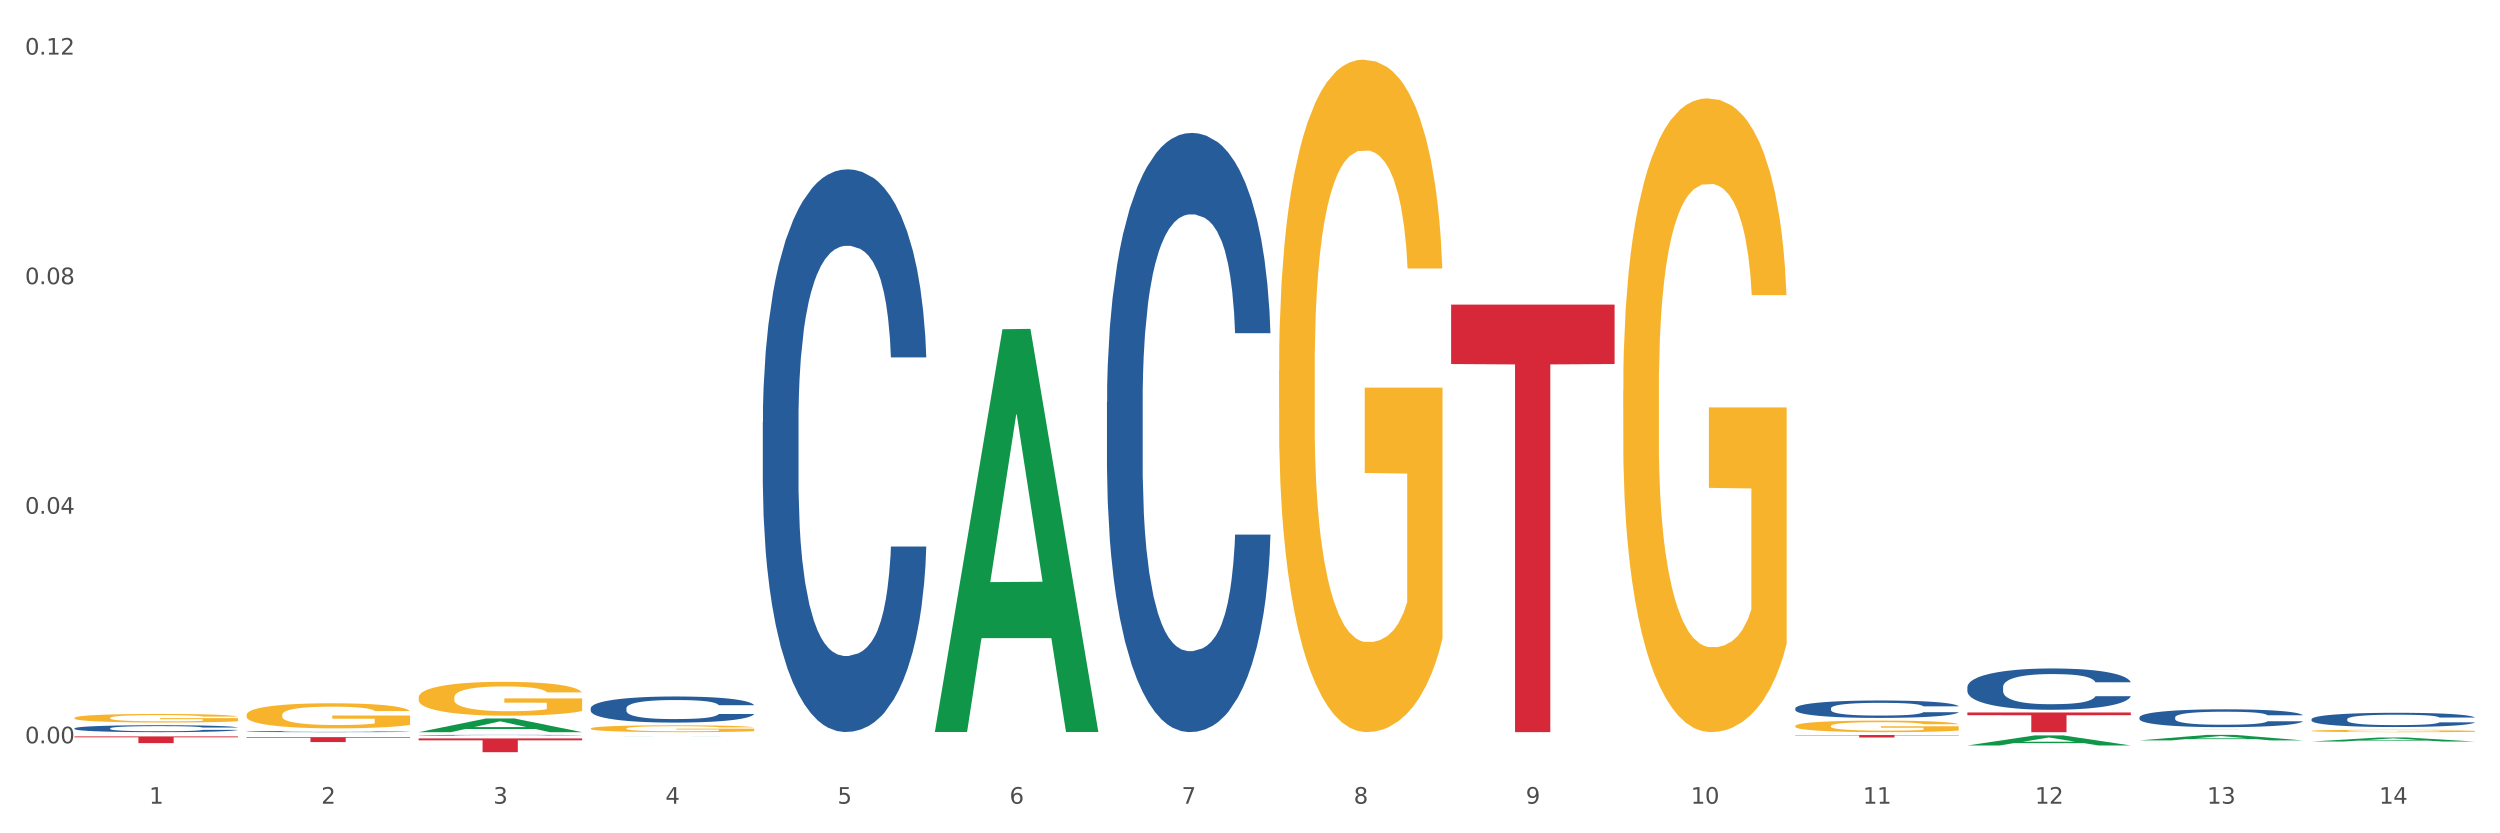 <?xml version="1.0" encoding="utf-8" standalone="no"?>
<!DOCTYPE svg PUBLIC "-//W3C//DTD SVG 1.1//EN"
  "http://www.w3.org/Graphics/SVG/1.1/DTD/svg11.dtd">
<svg xmlns:xlink="http://www.w3.org/1999/xlink" width="1080pt" height="360pt" viewBox="0 0 1080 360" xmlns="http://www.w3.org/2000/svg" version="1.1">
 <rect x="0" y="0" width="1080" height="360" fill="#333333" stroke="none"/>
 <defs>
  <style type="text/css">*{stroke-linejoin: round; stroke-linecap: butt}</style>
 </defs>
 <g id="figure_1">
  <g id="patch_1">
   <path d="M 0 360 
L 1080 360 
L 1080 0 
L 0 0 
z
" style="fill: #ffffff; stroke: #ffffff; stroke-linejoin: miter"/>
  </g>
  <g id="axes_1">
   <g id="matplotlib.axis_1">
    <g id="xtick_1">
     <g id="text_1">
      <!-- 1 -->
      <g style="fill: #4d4d4d" transform="translate(64.432 347.204) scale(0.096 -0.096)">
       <defs>
        <path id="DejaVuSans-31" d="M 794 531 
L 1825 531 
L 1825 4091 
L 703 3866 
L 703 4441 
L 1819 4666 
L 2450 4666 
L 2450 531 
L 3481 531 
L 3481 0 
L 794 0 
L 794 531 
z
" transform="scale(0.016)"/>
       </defs>
       <use xlink:href="#DejaVuSans-31"/>
      </g>
     </g>
    </g>
    <g id="xtick_2">
     <g id="text_2">
      <!-- 2 -->
      <g style="fill: #4d4d4d" transform="translate(138.771 347.204) scale(0.096 -0.096)">
       <defs>
        <path id="DejaVuSans-32" d="M 1228 531 
L 3431 531 
L 3431 0 
L 469 0 
L 469 531 
Q 828 903 1448 1529 
Q 2069 2156 2228 2338 
Q 2531 2678 2651 2914 
Q 2772 3150 2772 3378 
Q 2772 3750 2511 3984 
Q 2250 4219 1831 4219 
Q 1534 4219 1204 4116 
Q 875 4013 500 3803 
L 500 4441 
Q 881 4594 1212 4672 
Q 1544 4750 1819 4750 
Q 2544 4750 2975 4387 
Q 3406 4025 3406 3419 
Q 3406 3131 3298 2873 
Q 3191 2616 2906 2266 
Q 2828 2175 2409 1742 
Q 1991 1309 1228 531 
z
" transform="scale(0.016)"/>
       </defs>
       <use xlink:href="#DejaVuSans-32"/>
      </g>
     </g>
    </g>
    <g id="xtick_3">
     <g id="text_3">
      <!-- 3 -->
      <g style="fill: #4d4d4d" transform="translate(213.109 347.204) scale(0.096 -0.096)">
       <defs>
        <path id="DejaVuSans-33" d="M 2597 2516 
Q 3050 2419 3304 2112 
Q 3559 1806 3559 1356 
Q 3559 666 3084 287 
Q 2609 -91 1734 -91 
Q 1441 -91 1130 -33 
Q 819 25 488 141 
L 488 750 
Q 750 597 1062 519 
Q 1375 441 1716 441 
Q 2309 441 2620 675 
Q 2931 909 2931 1356 
Q 2931 1769 2642 2001 
Q 2353 2234 1838 2234 
L 1294 2234 
L 1294 2753 
L 1863 2753 
Q 2328 2753 2575 2939 
Q 2822 3125 2822 3475 
Q 2822 3834 2567 4026 
Q 2313 4219 1838 4219 
Q 1578 4219 1281 4162 
Q 984 4106 628 3988 
L 628 4550 
Q 988 4650 1302 4700 
Q 1616 4750 1894 4750 
Q 2613 4750 3031 4423 
Q 3450 4097 3450 3541 
Q 3450 3153 3228 2886 
Q 3006 2619 2597 2516 
z
" transform="scale(0.016)"/>
       </defs>
       <use xlink:href="#DejaVuSans-33"/>
      </g>
     </g>
    </g>
    <g id="xtick_4">
     <g id="text_4">
      <!-- 4 -->
      <g style="fill: #4d4d4d" transform="translate(287.448 347.204) scale(0.096 -0.096)">
       <defs>
        <path id="DejaVuSans-34" d="M 2419 4116 
L 825 1625 
L 2419 1625 
L 2419 4116 
z
M 2253 4666 
L 3047 4666 
L 3047 1625 
L 3713 1625 
L 3713 1100 
L 3047 1100 
L 3047 0 
L 2419 0 
L 2419 1100 
L 313 1100 
L 313 1709 
L 2253 4666 
z
" transform="scale(0.016)"/>
       </defs>
       <use xlink:href="#DejaVuSans-34"/>
      </g>
     </g>
    </g>
    <g id="xtick_5">
     <g id="text_5">
      <!-- 5 -->
      <g style="fill: #4d4d4d" transform="translate(361.787 347.204) scale(0.096 -0.096)">
       <defs>
        <path id="DejaVuSans-35" d="M 691 4666 
L 3169 4666 
L 3169 4134 
L 1269 4134 
L 1269 2991 
Q 1406 3038 1543 3061 
Q 1681 3084 1819 3084 
Q 2600 3084 3056 2656 
Q 3513 2228 3513 1497 
Q 3513 744 3044 326 
Q 2575 -91 1722 -91 
Q 1428 -91 1123 -41 
Q 819 9 494 109 
L 494 744 
Q 775 591 1075 516 
Q 1375 441 1709 441 
Q 2250 441 2565 725 
Q 2881 1009 2881 1497 
Q 2881 1984 2565 2268 
Q 2250 2553 1709 2553 
Q 1456 2553 1204 2497 
Q 953 2441 691 2322 
L 691 4666 
z
" transform="scale(0.016)"/>
       </defs>
       <use xlink:href="#DejaVuSans-35"/>
      </g>
     </g>
    </g>
    <g id="xtick_6">
     <g id="text_6">
      <!-- 6 -->
      <g style="fill: #4d4d4d" transform="translate(436.125 347.204) scale(0.096 -0.096)">
       <defs>
        <path id="DejaVuSans-36" d="M 2113 2584 
Q 1688 2584 1439 2293 
Q 1191 2003 1191 1497 
Q 1191 994 1439 701 
Q 1688 409 2113 409 
Q 2538 409 2786 701 
Q 3034 994 3034 1497 
Q 3034 2003 2786 2293 
Q 2538 2584 2113 2584 
z
M 3366 4563 
L 3366 3988 
Q 3128 4100 2886 4159 
Q 2644 4219 2406 4219 
Q 1781 4219 1451 3797 
Q 1122 3375 1075 2522 
Q 1259 2794 1537 2939 
Q 1816 3084 2150 3084 
Q 2853 3084 3261 2657 
Q 3669 2231 3669 1497 
Q 3669 778 3244 343 
Q 2819 -91 2113 -91 
Q 1303 -91 875 529 
Q 447 1150 447 2328 
Q 447 3434 972 4092 
Q 1497 4750 2381 4750 
Q 2619 4750 2861 4703 
Q 3103 4656 3366 4563 
z
" transform="scale(0.016)"/>
       </defs>
       <use xlink:href="#DejaVuSans-36"/>
      </g>
     </g>
    </g>
    <g id="xtick_7">
     <g id="text_7">
      <!-- 7 -->
      <g style="fill: #4d4d4d" transform="translate(510.464 347.204) scale(0.096 -0.096)">
       <defs>
        <path id="DejaVuSans-37" d="M 525 4666 
L 3525 4666 
L 3525 4397 
L 1831 0 
L 1172 0 
L 2766 4134 
L 525 4134 
L 525 4666 
z
" transform="scale(0.016)"/>
       </defs>
       <use xlink:href="#DejaVuSans-37"/>
      </g>
     </g>
    </g>
    <g id="xtick_8">
     <g id="text_8">
      <!-- 8 -->
      <g style="fill: #4d4d4d" transform="translate(584.803 347.204) scale(0.096 -0.096)">
       <defs>
        <path id="DejaVuSans-38" d="M 2034 2216 
Q 1584 2216 1326 1975 
Q 1069 1734 1069 1313 
Q 1069 891 1326 650 
Q 1584 409 2034 409 
Q 2484 409 2743 651 
Q 3003 894 3003 1313 
Q 3003 1734 2745 1975 
Q 2488 2216 2034 2216 
z
M 1403 2484 
Q 997 2584 770 2862 
Q 544 3141 544 3541 
Q 544 4100 942 4425 
Q 1341 4750 2034 4750 
Q 2731 4750 3128 4425 
Q 3525 4100 3525 3541 
Q 3525 3141 3298 2862 
Q 3072 2584 2669 2484 
Q 3125 2378 3379 2068 
Q 3634 1759 3634 1313 
Q 3634 634 3220 271 
Q 2806 -91 2034 -91 
Q 1263 -91 848 271 
Q 434 634 434 1313 
Q 434 1759 690 2068 
Q 947 2378 1403 2484 
z
M 1172 3481 
Q 1172 3119 1398 2916 
Q 1625 2713 2034 2713 
Q 2441 2713 2670 2916 
Q 2900 3119 2900 3481 
Q 2900 3844 2670 4047 
Q 2441 4250 2034 4250 
Q 1625 4250 1398 4047 
Q 1172 3844 1172 3481 
z
" transform="scale(0.016)"/>
       </defs>
       <use xlink:href="#DejaVuSans-38"/>
      </g>
     </g>
    </g>
    <g id="xtick_9">
     <g id="text_9">
      <!-- 9 -->
      <g style="fill: #4d4d4d" transform="translate(659.142 347.204) scale(0.096 -0.096)">
       <defs>
        <path id="DejaVuSans-39" d="M 703 97 
L 703 672 
Q 941 559 1184 500 
Q 1428 441 1663 441 
Q 2288 441 2617 861 
Q 2947 1281 2994 2138 
Q 2813 1869 2534 1725 
Q 2256 1581 1919 1581 
Q 1219 1581 811 2004 
Q 403 2428 403 3163 
Q 403 3881 828 4315 
Q 1253 4750 1959 4750 
Q 2769 4750 3195 4129 
Q 3622 3509 3622 2328 
Q 3622 1225 3098 567 
Q 2575 -91 1691 -91 
Q 1453 -91 1209 -44 
Q 966 3 703 97 
z
M 1959 2075 
Q 2384 2075 2632 2365 
Q 2881 2656 2881 3163 
Q 2881 3666 2632 3958 
Q 2384 4250 1959 4250 
Q 1534 4250 1286 3958 
Q 1038 3666 1038 3163 
Q 1038 2656 1286 2365 
Q 1534 2075 1959 2075 
z
" transform="scale(0.016)"/>
       </defs>
       <use xlink:href="#DejaVuSans-39"/>
      </g>
     </g>
    </g>
    <g id="xtick_10">
     <g id="text_10">
      <!-- 10 -->
      <g style="fill: #4d4d4d" transform="translate(730.426 347.204) scale(0.096 -0.096)">
       <defs>
        <path id="DejaVuSans-30" d="M 2034 4250 
Q 1547 4250 1301 3770 
Q 1056 3291 1056 2328 
Q 1056 1369 1301 889 
Q 1547 409 2034 409 
Q 2525 409 2770 889 
Q 3016 1369 3016 2328 
Q 3016 3291 2770 3770 
Q 2525 4250 2034 4250 
z
M 2034 4750 
Q 2819 4750 3233 4129 
Q 3647 3509 3647 2328 
Q 3647 1150 3233 529 
Q 2819 -91 2034 -91 
Q 1250 -91 836 529 
Q 422 1150 422 2328 
Q 422 3509 836 4129 
Q 1250 4750 2034 4750 
z
" transform="scale(0.016)"/>
       </defs>
       <use xlink:href="#DejaVuSans-31"/>
       <use xlink:href="#DejaVuSans-30" transform="translate(63.623 0)"/>
      </g>
     </g>
    </g>
    <g id="xtick_11">
     <g id="text_11">
      <!-- 11 -->
      <g style="fill: #4d4d4d" transform="translate(804.765 347.204) scale(0.096 -0.096)">
       <use xlink:href="#DejaVuSans-31"/>
       <use xlink:href="#DejaVuSans-31" transform="translate(63.623 0)"/>
      </g>
     </g>
    </g>
    <g id="xtick_12">
     <g id="text_12">
      <!-- 12 -->
      <g style="fill: #4d4d4d" transform="translate(879.104 347.204) scale(0.096 -0.096)">
       <use xlink:href="#DejaVuSans-31"/>
       <use xlink:href="#DejaVuSans-32" transform="translate(63.623 0)"/>
      </g>
     </g>
    </g>
    <g id="xtick_13">
     <g id="text_13">
      <!-- 13 -->
      <g style="fill: #4d4d4d" transform="translate(953.442 347.204) scale(0.096 -0.096)">
       <use xlink:href="#DejaVuSans-31"/>
       <use xlink:href="#DejaVuSans-33" transform="translate(63.623 0)"/>
      </g>
     </g>
    </g>
    <g id="xtick_14">
     <g id="text_14">
      <!-- 14 -->
      <g style="fill: #4d4d4d" transform="translate(1027.781 347.204) scale(0.096 -0.096)">
       <use xlink:href="#DejaVuSans-31"/>
       <use xlink:href="#DejaVuSans-34" transform="translate(63.623 0)"/>
      </g>
     </g>
    </g>
    <g id="xtick_15"/>
    <g id="xtick_16"/>
    <g id="xtick_17"/>
    <g id="xtick_18"/>
    <g id="xtick_19"/>
    <g id="xtick_20"/>
    <g id="xtick_21"/>
    <g id="xtick_22"/>
    <g id="xtick_23"/>
    <g id="xtick_24"/>
    <g id="xtick_25"/>
    <g id="xtick_26"/>
    <g id="xtick_27"/>
   </g>
   <g id="matplotlib.axis_2">
    <g id="ytick_1">
     <g id="text_15">
      <!-- 0.00 -->
      <g style="fill: #4d4d4d" transform="translate(10.8 321.113) scale(0.096 -0.096)">
       <defs>
        <path id="DejaVuSans-2e" d="M 684 794 
L 1344 794 
L 1344 0 
L 684 0 
L 684 794 
z
" transform="scale(0.016)"/>
       </defs>
       <use xlink:href="#DejaVuSans-30"/>
       <use xlink:href="#DejaVuSans-2e" transform="translate(63.623 0)"/>
       <use xlink:href="#DejaVuSans-30" transform="translate(95.41 0)"/>
       <use xlink:href="#DejaVuSans-30" transform="translate(159.033 0)"/>
      </g>
     </g>
    </g>
    <g id="ytick_2">
     <g id="text_16">
      <!-- 0.04 -->
      <g style="fill: #4d4d4d" transform="translate(10.8 221.942) scale(0.096 -0.096)">
       <use xlink:href="#DejaVuSans-30"/>
       <use xlink:href="#DejaVuSans-2e" transform="translate(63.623 0)"/>
       <use xlink:href="#DejaVuSans-30" transform="translate(95.41 0)"/>
       <use xlink:href="#DejaVuSans-34" transform="translate(159.033 0)"/>
      </g>
     </g>
    </g>
    <g id="ytick_3">
     <g id="text_17">
      <!-- 0.08 -->
      <g style="fill: #4d4d4d" transform="translate(10.8 122.771) scale(0.096 -0.096)">
       <use xlink:href="#DejaVuSans-30"/>
       <use xlink:href="#DejaVuSans-2e" transform="translate(63.623 0)"/>
       <use xlink:href="#DejaVuSans-30" transform="translate(95.41 0)"/>
       <use xlink:href="#DejaVuSans-38" transform="translate(159.033 0)"/>
      </g>
     </g>
    </g>
    <g id="ytick_4">
     <g id="text_18">
      <!-- 0.12 -->
      <g style="fill: #4d4d4d" transform="translate(10.8 23.6) scale(0.096 -0.096)">
       <use xlink:href="#DejaVuSans-30"/>
       <use xlink:href="#DejaVuSans-2e" transform="translate(63.623 0)"/>
       <use xlink:href="#DejaVuSans-31" transform="translate(95.41 0)"/>
       <use xlink:href="#DejaVuSans-32" transform="translate(159.033 0)"/>
      </g>
     </g>
    </g>
    <g id="ytick_5"/>
    <g id="ytick_6"/>
    <g id="ytick_7"/>
   </g>
   <g id="PolyCollection_1">
    <path d="M 180.852 316.288 
L 180.925 316.282 
L 210.048 310.368 
L 222.133 310.363 
L 251.474 316.299 
L 237.495 316.299 
L 231.161 314.916 
L 201.092 314.916 
L 200.874 314.939 
L 194.758 316.299 
L 180.852 316.299 
L 180.852 316.288 
L 204.878 314.092 
L 227.375 314.086 
L 216.236 311.628 
L 216.09 311.617 
L 215.945 311.634 
L 204.806 314.086 
L 204.878 314.092 
L 180.852 316.288 
z
" clip-path="url(#p7597c11913)" style="fill: #109648"/>
    <path d="M 255.191 318.267 
L 255.264 318.267 
L 284.386 318.241 
L 296.472 318.241 
L 325.813 318.267 
L 311.834 318.267 
L 305.5 318.261 
L 275.431 318.261 
L 275.213 318.261 
L 269.097 318.267 
L 255.191 318.267 
L 255.191 318.267 
L 279.217 318.257 
L 301.714 318.257 
L 290.575 318.246 
L 290.429 318.246 
L 290.284 318.246 
L 279.144 318.257 
L 279.217 318.257 
L 255.191 318.267 
z
" clip-path="url(#p7597c11913)" style="fill: #109648"/>
    <path d="M 403.869 315.908 
L 403.941 315.745 
L 433.064 142.225 
L 445.15 142.062 
L 474.49 316.235 
L 460.512 316.235 
L 454.177 275.676 
L 424.109 275.676 
L 423.89 276.331 
L 417.774 316.235 
L 403.869 316.235 
L 403.869 315.908 
L 427.895 251.472 
L 450.392 251.309 
L 439.252 179.186 
L 439.107 178.859 
L 438.961 179.349 
L 427.822 251.309 
L 427.895 251.472 
L 403.869 315.908 
z
" clip-path="url(#p7597c11913)" style="fill: #109648"/>
    <path d="M 849.901 322.042 
L 849.974 322.037 
L 879.096 317.682 
L 891.182 317.678 
L 920.523 322.05 
L 906.544 322.05 
L 900.21 321.032 
L 870.141 321.032 
L 869.922 321.048 
L 863.807 322.05 
L 849.901 322.05 
L 849.901 322.042 
L 873.927 320.424 
L 896.424 320.42 
L 885.284 318.61 
L 885.139 318.601 
L 884.993 318.614 
L 873.854 320.42 
L 873.927 320.424 
L 849.901 322.042 
z
" clip-path="url(#p7597c11913)" style="fill: #109648"/>
    <path d="M 32.175 318.133 
L 102.797 318.133 
L 102.797 318.536 
L 75.017 318.539 
L 75.017 321.038 
L 59.788 321.038 
L 59.788 318.539 
L 32.175 318.536 
L 32.175 318.135 
L 32.175 318.133 
z
" clip-path="url(#p7597c11913)" style="fill: #d62839"/>
    <path d="M 106.514 318.437 
L 177.135 318.437 
L 177.135 318.735 
L 149.355 318.737 
L 149.355 320.585 
L 134.126 320.585 
L 134.126 318.737 
L 106.514 318.735 
L 106.514 318.439 
L 106.514 318.437 
z
" clip-path="url(#p7597c11913)" style="fill: #d62839"/>
    <path d="M 180.852 318.983 
L 251.474 318.983 
L 251.474 319.812 
L 223.694 319.818 
L 223.694 324.95 
L 208.465 324.95 
L 208.465 319.818 
L 180.852 319.812 
L 180.852 318.988 
L 180.852 318.983 
z
" clip-path="url(#p7597c11913)" style="fill: #d62839"/>
    <path d="M 32.175 314.642 
L 32.258 314.639 
L 32.258 314.562 
L 32.509 314.457 
L 33.427 314.265 
L 34.596 314.119 
L 36.599 313.949 
L 37.684 313.878 
L 39.104 313.798 
L 42.025 313.669 
L 45.364 313.559 
L 47.702 313.498 
L 49.455 313.46 
L 53.378 313.391 
L 55.632 313.361 
L 57.969 313.336 
L 59.973 313.32 
L 63.312 313.3 
L 65.983 313.292 
L 69.072 313.289 
L 71.66 313.292 
L 75.082 313.303 
L 80.091 313.336 
L 82.011 313.355 
L 84.599 313.388 
L 87.27 313.432 
L 89.44 313.476 
L 91.945 313.54 
L 94.533 313.622 
L 97.037 313.726 
L 98.79 313.823 
L 100.209 313.924 
L 101.461 314.048 
L 102.379 314.183 
L 102.797 314.295 
L 87.52 314.295 
L 87.103 314.194 
L 86.268 314.084 
L 85.434 314.009 
L 84.515 313.949 
L 83.096 313.88 
L 81.844 313.836 
L 79.757 313.784 
L 77.837 313.751 
L 76.251 313.732 
L 74.331 313.715 
L 70.241 313.699 
L 67.319 313.699 
L 65.482 313.704 
L 63.229 313.718 
L 61.309 313.737 
L 59.055 313.77 
L 57.302 313.806 
L 55.549 313.853 
L 54.547 313.886 
L 53.044 313.946 
L 52.043 313.996 
L 50.707 314.081 
L 49.956 314.141 
L 48.62 314.298 
L 48.036 314.413 
L 47.785 314.493 
L 47.618 314.581 
L 47.618 315.01 
L 48.119 315.202 
L 48.537 315.285 
L 49.204 315.378 
L 50.457 315.499 
L 52.293 315.617 
L 54.213 315.702 
L 55.799 315.755 
L 57.302 315.793 
L 58.804 315.823 
L 60.641 315.851 
L 62.143 315.867 
L 64.397 315.884 
L 67.069 315.892 
L 69.155 315.892 
L 73.413 315.878 
L 75.333 315.864 
L 77.169 315.845 
L 79.173 315.815 
L 80.759 315.782 
L 81.677 315.757 
L 83.18 315.705 
L 84.348 315.65 
L 85.35 315.587 
L 86.018 315.532 
L 86.769 315.45 
L 87.353 315.356 
L 87.52 315.307 
L 102.797 315.307 
L 102.463 315.406 
L 101.879 315.502 
L 100.71 315.631 
L 99.792 315.705 
L 98.372 315.796 
L 96.87 315.873 
L 94.783 315.958 
L 92.863 316.021 
L 90.86 316.076 
L 88.689 316.126 
L 84.766 316.194 
L 83.347 316.213 
L 80.341 316.246 
L 78.004 316.266 
L 74.581 316.285 
L 71.075 316.296 
L 67.402 316.299 
L 64.147 316.293 
L 60.557 316.277 
L 58.303 316.26 
L 55.799 316.235 
L 52.877 316.197 
L 50.123 316.15 
L 47.535 316.095 
L 45.114 316.032 
L 42.86 315.961 
L 39.938 315.842 
L 37.768 315.727 
L 36.182 315.62 
L 35.097 315.529 
L 34.011 315.414 
L 33.427 315.334 
L 32.509 315.142 
L 32.175 314.963 
L 32.175 314.642 
z
" clip-path="url(#p7597c11913)" style="fill: #255c99"/>
    <path d="M 255.191 305.948 
L 255.275 305.938 
L 255.275 305.65 
L 255.525 305.258 
L 256.443 304.537 
L 257.612 303.991 
L 259.615 303.353 
L 260.701 303.085 
L 262.12 302.786 
L 265.041 302.302 
L 268.381 301.89 
L 270.718 301.664 
L 272.471 301.52 
L 276.394 301.262 
L 278.648 301.149 
L 280.986 301.056 
L 282.989 300.994 
L 286.328 300.922 
L 288.999 300.891 
L 292.088 300.881 
L 294.676 300.891 
L 298.098 300.933 
L 303.107 301.056 
L 305.027 301.128 
L 307.615 301.252 
L 310.286 301.417 
L 312.457 301.581 
L 314.961 301.818 
L 317.549 302.127 
L 320.053 302.519 
L 321.806 302.879 
L 323.225 303.26 
L 324.477 303.724 
L 325.396 304.228 
L 325.813 304.651 
L 310.537 304.651 
L 310.119 304.27 
L 309.284 303.858 
L 308.45 303.579 
L 307.531 303.353 
L 306.112 303.095 
L 304.86 302.931 
L 302.773 302.735 
L 300.853 302.611 
L 299.267 302.539 
L 297.347 302.477 
L 293.257 302.416 
L 290.335 302.416 
L 288.499 302.436 
L 286.245 302.488 
L 284.325 302.56 
L 282.071 302.683 
L 280.318 302.817 
L 278.565 302.992 
L 277.563 303.116 
L 276.06 303.343 
L 275.059 303.528 
L 273.723 303.847 
L 272.972 304.074 
L 271.636 304.661 
L 271.052 305.093 
L 270.801 305.392 
L 270.634 305.722 
L 270.634 307.328 
L 271.135 308.049 
L 271.553 308.358 
L 272.22 308.708 
L 273.473 309.162 
L 275.309 309.605 
L 277.229 309.924 
L 278.815 310.119 
L 280.318 310.264 
L 281.82 310.377 
L 283.657 310.48 
L 285.159 310.542 
L 287.413 310.604 
L 290.085 310.634 
L 292.172 310.634 
L 296.429 310.583 
L 298.349 310.531 
L 300.185 310.459 
L 302.189 310.346 
L 303.775 310.222 
L 304.693 310.13 
L 306.196 309.934 
L 307.364 309.728 
L 308.366 309.491 
L 309.034 309.285 
L 309.785 308.976 
L 310.37 308.626 
L 310.537 308.441 
L 325.813 308.441 
L 325.479 308.811 
L 324.895 309.172 
L 323.726 309.656 
L 322.808 309.934 
L 321.389 310.274 
L 319.886 310.562 
L 317.799 310.882 
L 315.879 311.118 
L 313.876 311.324 
L 311.705 311.51 
L 307.782 311.767 
L 306.363 311.839 
L 303.358 311.963 
L 301.02 312.035 
L 297.598 312.107 
L 294.092 312.148 
L 290.419 312.159 
L 287.163 312.138 
L 283.573 312.076 
L 281.32 312.015 
L 278.815 311.922 
L 275.893 311.778 
L 273.139 311.603 
L 270.551 311.397 
L 268.13 311.16 
L 265.876 310.892 
L 262.955 310.449 
L 260.784 310.016 
L 259.198 309.615 
L 258.113 309.275 
L 257.028 308.842 
L 256.443 308.544 
L 255.525 307.823 
L 255.191 307.153 
L 255.191 305.948 
z
" clip-path="url(#p7597c11913)" style="fill: #255c99"/>
    <path d="M 180.852 317.623 
L 180.936 317.623 
L 180.936 317.614 
L 181.186 317.602 
L 182.105 317.579 
L 183.273 317.562 
L 185.277 317.542 
L 186.362 317.534 
L 187.781 317.525 
L 190.703 317.51 
L 194.042 317.497 
L 196.379 317.49 
L 198.132 317.485 
L 202.056 317.477 
L 204.31 317.474 
L 206.647 317.471 
L 208.65 317.469 
L 211.989 317.467 
L 214.661 317.466 
L 217.749 317.466 
L 220.337 317.466 
L 223.76 317.467 
L 228.768 317.471 
L 230.688 317.473 
L 233.276 317.477 
L 235.947 317.482 
L 238.118 317.487 
L 240.622 317.495 
L 243.21 317.504 
L 245.714 317.516 
L 247.467 317.528 
L 248.886 317.539 
L 250.139 317.554 
L 251.057 317.57 
L 251.474 317.583 
L 236.198 317.583 
L 235.78 317.571 
L 234.946 317.558 
L 234.111 317.549 
L 233.193 317.542 
L 231.774 317.534 
L 230.521 317.529 
L 228.434 317.523 
L 226.514 317.519 
L 224.928 317.517 
L 223.008 317.515 
L 218.918 317.513 
L 215.996 317.513 
L 214.16 317.514 
L 211.906 317.515 
L 209.986 317.518 
L 207.732 317.522 
L 205.979 317.526 
L 204.226 317.531 
L 203.224 317.535 
L 201.722 317.542 
L 200.72 317.548 
L 199.384 317.558 
L 198.633 317.565 
L 197.297 317.583 
L 196.713 317.596 
L 196.463 317.606 
L 196.296 317.616 
L 196.296 317.666 
L 196.797 317.688 
L 197.214 317.698 
L 197.882 317.709 
L 199.134 317.723 
L 200.97 317.737 
L 202.89 317.746 
L 204.476 317.753 
L 205.979 317.757 
L 207.482 317.761 
L 209.318 317.764 
L 210.821 317.766 
L 213.075 317.768 
L 215.746 317.769 
L 217.833 317.769 
L 222.09 317.767 
L 224.01 317.765 
L 225.847 317.763 
L 227.85 317.76 
L 229.436 317.756 
L 230.354 317.753 
L 231.857 317.747 
L 233.026 317.74 
L 234.027 317.733 
L 234.695 317.727 
L 235.447 317.717 
L 236.031 317.706 
L 236.198 317.7 
L 251.474 317.7 
L 251.14 317.712 
L 250.556 317.723 
L 249.387 317.738 
L 248.469 317.747 
L 247.05 317.757 
L 245.547 317.766 
L 243.46 317.776 
L 241.54 317.784 
L 239.537 317.79 
L 237.367 317.796 
L 233.443 317.804 
L 232.024 317.806 
L 229.019 317.81 
L 226.681 317.812 
L 223.259 317.814 
L 219.753 317.816 
L 216.08 317.816 
L 212.824 317.815 
L 209.235 317.813 
L 206.981 317.811 
L 204.476 317.809 
L 201.555 317.804 
L 198.8 317.799 
L 196.212 317.792 
L 193.791 317.785 
L 191.538 317.777 
L 188.616 317.763 
L 186.445 317.749 
L 184.859 317.737 
L 183.774 317.726 
L 182.689 317.713 
L 182.105 317.704 
L 181.186 317.681 
L 180.852 317.66 
L 180.852 317.623 
z
" clip-path="url(#p7597c11913)" style="fill: #255c99"/>
    <path d="M 106.514 316.035 
L 106.597 316.034 
L 106.597 316.022 
L 106.848 316.006 
L 107.766 315.975 
L 108.935 315.952 
L 110.938 315.925 
L 112.023 315.913 
L 113.442 315.901 
L 116.364 315.88 
L 119.703 315.863 
L 122.04 315.853 
L 123.794 315.847 
L 127.717 315.836 
L 129.971 315.831 
L 132.308 315.827 
L 134.312 315.825 
L 137.651 315.821 
L 140.322 315.82 
L 143.411 315.82 
L 145.998 315.82 
L 149.421 315.822 
L 154.43 315.827 
L 156.35 315.83 
L 158.937 315.835 
L 161.609 315.842 
L 163.779 315.849 
L 166.283 315.86 
L 168.871 315.873 
L 171.376 315.889 
L 173.129 315.905 
L 174.548 315.921 
L 175.8 315.94 
L 176.718 315.962 
L 177.135 315.98 
L 161.859 315.98 
L 161.442 315.964 
L 160.607 315.946 
L 159.772 315.934 
L 158.854 315.925 
L 157.435 315.914 
L 156.183 315.907 
L 154.096 315.898 
L 152.176 315.893 
L 150.59 315.89 
L 148.67 315.887 
L 144.579 315.885 
L 141.658 315.885 
L 139.821 315.886 
L 137.567 315.888 
L 135.647 315.891 
L 133.393 315.896 
L 131.64 315.902 
L 129.887 315.909 
L 128.886 315.915 
L 127.383 315.924 
L 126.381 315.932 
L 125.046 315.946 
L 124.294 315.955 
L 122.959 315.98 
L 122.374 315.999 
L 122.124 316.011 
L 121.957 316.025 
L 121.957 316.094 
L 122.458 316.124 
L 122.875 316.137 
L 123.543 316.152 
L 124.795 316.171 
L 126.632 316.19 
L 128.552 316.204 
L 130.138 316.212 
L 131.64 316.218 
L 133.143 316.223 
L 134.979 316.227 
L 136.482 316.23 
L 138.736 316.233 
L 141.407 316.234 
L 143.494 316.234 
L 147.751 316.232 
L 149.671 316.23 
L 151.508 316.227 
L 153.511 316.222 
L 155.097 316.216 
L 156.016 316.213 
L 157.518 316.204 
L 158.687 316.195 
L 159.689 316.185 
L 160.357 316.177 
L 161.108 316.164 
L 161.692 316.149 
L 161.859 316.141 
L 177.135 316.141 
L 176.802 316.157 
L 176.217 316.172 
L 175.049 316.192 
L 174.13 316.204 
L 172.711 316.219 
L 171.209 316.231 
L 169.122 316.244 
L 167.202 316.254 
L 165.198 316.263 
L 163.028 316.271 
L 159.104 316.282 
L 157.685 316.285 
L 154.68 316.29 
L 152.343 316.293 
L 148.92 316.296 
L 145.414 316.298 
L 141.741 316.299 
L 138.486 316.298 
L 134.896 316.295 
L 132.642 316.293 
L 130.138 316.289 
L 127.216 316.282 
L 124.461 316.275 
L 121.874 316.266 
L 119.453 316.256 
L 117.199 316.245 
L 114.277 316.226 
L 112.107 316.208 
L 110.521 316.191 
L 109.435 316.176 
L 108.35 316.158 
L 107.766 316.145 
L 106.848 316.115 
L 106.514 316.086 
L 106.514 316.035 
z
" clip-path="url(#p7597c11913)" style="fill: #255c99"/>
    <path d="M 924.24 309.884 
L 924.323 309.877 
L 924.323 309.679 
L 924.573 309.412 
L 925.492 308.918 
L 926.66 308.545 
L 928.664 308.108 
L 929.749 307.925 
L 931.168 307.72 
L 934.09 307.389 
L 937.429 307.107 
L 939.766 306.952 
L 941.519 306.854 
L 945.443 306.678 
L 947.697 306.6 
L 950.034 306.537 
L 952.037 306.494 
L 955.377 306.445 
L 958.048 306.424 
L 961.136 306.417 
L 963.724 306.424 
L 967.147 306.452 
L 972.155 306.537 
L 974.075 306.586 
L 976.663 306.671 
L 979.335 306.783 
L 981.505 306.896 
L 984.009 307.058 
L 986.597 307.269 
L 989.101 307.537 
L 990.854 307.784 
L 992.273 308.045 
L 993.526 308.362 
L 994.444 308.707 
L 994.861 308.996 
L 979.585 308.996 
L 979.168 308.735 
L 978.333 308.453 
L 977.498 308.263 
L 976.58 308.108 
L 975.161 307.932 
L 973.908 307.819 
L 971.822 307.685 
L 969.902 307.601 
L 968.316 307.551 
L 966.396 307.509 
L 962.305 307.467 
L 959.383 307.467 
L 957.547 307.481 
L 955.293 307.516 
L 953.373 307.565 
L 951.119 307.65 
L 949.366 307.742 
L 947.613 307.861 
L 946.611 307.946 
L 945.109 308.101 
L 944.107 308.228 
L 942.771 308.446 
L 942.02 308.601 
L 940.685 309.003 
L 940.1 309.299 
L 939.85 309.503 
L 939.683 309.729 
L 939.683 310.828 
L 940.184 311.321 
L 940.601 311.533 
L 941.269 311.772 
L 942.521 312.082 
L 944.358 312.385 
L 946.278 312.604 
L 947.864 312.738 
L 949.366 312.836 
L 950.869 312.914 
L 952.705 312.984 
L 954.208 313.027 
L 956.462 313.069 
L 959.133 313.09 
L 961.22 313.09 
L 965.477 313.055 
L 967.397 313.02 
L 969.234 312.97 
L 971.237 312.893 
L 972.823 312.808 
L 973.742 312.745 
L 975.244 312.611 
L 976.413 312.47 
L 977.415 312.308 
L 978.082 312.167 
L 978.834 311.956 
L 979.418 311.716 
L 979.585 311.589 
L 994.861 311.589 
L 994.527 311.843 
L 993.943 312.089 
L 992.774 312.421 
L 991.856 312.611 
L 990.437 312.843 
L 988.934 313.041 
L 986.847 313.259 
L 984.927 313.421 
L 982.924 313.562 
L 980.754 313.689 
L 976.83 313.865 
L 975.411 313.915 
L 972.406 313.999 
L 970.069 314.048 
L 966.646 314.098 
L 963.14 314.126 
L 959.467 314.133 
L 956.211 314.119 
L 952.622 314.077 
L 950.368 314.034 
L 947.864 313.971 
L 944.942 313.872 
L 942.187 313.752 
L 939.599 313.611 
L 937.178 313.449 
L 934.925 313.266 
L 932.003 312.963 
L 929.832 312.667 
L 928.246 312.392 
L 927.161 312.16 
L 926.076 311.864 
L 925.492 311.66 
L 924.573 311.166 
L 924.24 310.708 
L 924.24 309.884 
z
" clip-path="url(#p7597c11913)" style="fill: #255c99"/>
    <path d="M 849.901 296.799 
L 849.984 296.783 
L 849.984 296.327 
L 850.235 295.707 
L 851.153 294.566 
L 852.322 293.702 
L 854.325 292.692 
L 855.41 292.268 
L 856.829 291.795 
L 859.751 291.029 
L 863.09 290.377 
L 865.428 290.018 
L 867.181 289.79 
L 871.104 289.383 
L 873.358 289.203 
L 875.695 289.057 
L 877.699 288.959 
L 881.038 288.845 
L 883.709 288.796 
L 886.798 288.78 
L 889.386 288.796 
L 892.808 288.861 
L 897.817 289.057 
L 899.737 289.171 
L 902.325 289.366 
L 904.996 289.627 
L 907.166 289.888 
L 909.671 290.263 
L 912.258 290.752 
L 914.763 291.371 
L 916.516 291.942 
L 917.935 292.545 
L 919.187 293.279 
L 920.105 294.077 
L 920.523 294.746 
L 905.246 294.746 
L 904.829 294.142 
L 903.994 293.49 
L 903.159 293.05 
L 902.241 292.692 
L 900.822 292.284 
L 899.57 292.023 
L 897.483 291.714 
L 895.563 291.518 
L 893.977 291.404 
L 892.057 291.306 
L 887.966 291.208 
L 885.045 291.208 
L 883.208 291.241 
L 880.954 291.322 
L 879.034 291.437 
L 876.78 291.632 
L 875.027 291.844 
L 873.274 292.121 
L 872.273 292.317 
L 870.77 292.675 
L 869.768 292.969 
L 868.433 293.474 
L 867.681 293.833 
L 866.346 294.762 
L 865.761 295.446 
L 865.511 295.919 
L 865.344 296.441 
L 865.344 298.984 
L 865.845 300.125 
L 866.262 300.614 
L 866.93 301.168 
L 868.182 301.885 
L 870.019 302.586 
L 871.939 303.091 
L 873.525 303.401 
L 875.027 303.629 
L 876.53 303.809 
L 878.367 303.972 
L 879.869 304.07 
L 882.123 304.167 
L 884.794 304.216 
L 886.881 304.216 
L 891.139 304.135 
L 893.059 304.053 
L 894.895 303.939 
L 896.899 303.76 
L 898.485 303.564 
L 899.403 303.417 
L 900.905 303.108 
L 902.074 302.782 
L 903.076 302.407 
L 903.744 302.081 
L 904.495 301.592 
L 905.079 301.038 
L 905.246 300.744 
L 920.523 300.744 
L 920.189 301.331 
L 919.604 301.902 
L 918.436 302.668 
L 917.517 303.108 
L 916.098 303.646 
L 914.596 304.102 
L 912.509 304.607 
L 910.589 304.982 
L 908.585 305.308 
L 906.415 305.602 
L 902.491 306.009 
L 901.072 306.123 
L 898.067 306.319 
L 895.73 306.433 
L 892.307 306.547 
L 888.801 306.612 
L 885.128 306.629 
L 881.873 306.596 
L 878.283 306.498 
L 876.029 306.401 
L 873.525 306.254 
L 870.603 306.026 
L 867.848 305.748 
L 865.261 305.422 
L 862.84 305.048 
L 860.586 304.624 
L 857.664 303.923 
L 855.494 303.238 
L 853.908 302.602 
L 852.823 302.065 
L 851.737 301.38 
L 851.153 300.907 
L 850.235 299.766 
L 849.901 298.707 
L 849.901 296.799 
z
" clip-path="url(#p7597c11913)" style="fill: #255c99"/>
    <path d="M 329.53 182.371 
L 329.613 182.149 
L 329.613 175.933 
L 329.864 167.497 
L 330.782 151.957 
L 331.951 140.191 
L 333.954 126.427 
L 335.039 120.655 
L 336.458 114.218 
L 339.38 103.784 
L 342.719 94.904 
L 345.057 90.02 
L 346.81 86.912 
L 350.733 81.362 
L 352.987 78.92 
L 355.324 76.922 
L 357.328 75.59 
L 360.667 74.036 
L 363.338 73.37 
L 366.427 73.148 
L 369.015 73.37 
L 372.437 74.258 
L 377.446 76.922 
L 379.366 78.476 
L 381.954 81.14 
L 384.625 84.692 
L 386.795 88.244 
L 389.3 93.35 
L 391.887 100.01 
L 394.392 108.446 
L 396.145 116.216 
L 397.564 124.429 
L 398.816 134.419 
L 399.734 145.297 
L 400.152 154.399 
L 384.875 154.399 
L 384.458 146.185 
L 383.623 137.305 
L 382.788 131.311 
L 381.87 126.427 
L 380.451 120.877 
L 379.199 117.326 
L 377.112 113.108 
L 375.192 110.444 
L 373.606 108.89 
L 371.686 107.558 
L 367.595 106.226 
L 364.674 106.226 
L 362.837 106.67 
L 360.583 107.78 
L 358.663 109.334 
L 356.41 111.998 
L 354.656 114.884 
L 352.903 118.658 
L 351.902 121.321 
L 350.399 126.205 
L 349.397 130.201 
L 348.062 137.083 
L 347.31 141.967 
L 345.975 154.621 
L 345.391 163.945 
L 345.14 170.383 
L 344.973 177.487 
L 344.973 212.118 
L 345.474 227.658 
L 345.891 234.318 
L 346.559 241.866 
L 347.811 251.633 
L 349.648 261.179 
L 351.568 268.061 
L 353.154 272.279 
L 354.656 275.387 
L 356.159 277.829 
L 357.996 280.049 
L 359.498 281.381 
L 361.752 282.713 
L 364.423 283.379 
L 366.51 283.379 
L 370.768 282.269 
L 372.688 281.159 
L 374.524 279.605 
L 376.528 277.163 
L 378.114 274.499 
L 379.032 272.501 
L 380.534 268.283 
L 381.703 263.843 
L 382.705 258.737 
L 383.373 254.297 
L 384.124 247.638 
L 384.708 240.09 
L 384.875 236.094 
L 400.152 236.094 
L 399.818 244.086 
L 399.233 251.855 
L 398.065 262.289 
L 397.146 268.283 
L 395.727 275.609 
L 394.225 281.825 
L 392.138 288.707 
L 390.218 293.813 
L 388.214 298.253 
L 386.044 302.249 
L 382.121 307.799 
L 380.701 309.353 
L 377.696 312.017 
L 375.359 313.57 
L 371.936 315.124 
L 368.43 316.012 
L 364.757 316.234 
L 361.502 315.79 
L 357.912 314.458 
L 355.658 313.126 
L 353.154 311.129 
L 350.232 308.021 
L 347.477 304.247 
L 344.89 299.807 
L 342.469 294.701 
L 340.215 288.929 
L 337.293 279.383 
L 335.123 270.059 
L 333.537 261.401 
L 332.452 254.075 
L 331.366 244.752 
L 330.782 238.314 
L 329.864 222.774 
L 329.53 208.344 
L 329.53 182.371 
z
" clip-path="url(#p7597c11913)" style="fill: #255c99"/>
    <path d="M 775.562 305.992 
L 775.646 305.985 
L 775.646 305.792 
L 775.896 305.531 
L 776.814 305.05 
L 777.983 304.685 
L 779.986 304.259 
L 781.072 304.08 
L 782.491 303.88 
L 785.412 303.557 
L 788.752 303.282 
L 791.089 303.131 
L 792.842 303.035 
L 796.765 302.863 
L 799.019 302.787 
L 801.357 302.725 
L 803.36 302.684 
L 806.699 302.636 
L 809.37 302.615 
L 812.459 302.608 
L 815.047 302.615 
L 818.469 302.643 
L 823.478 302.725 
L 825.398 302.773 
L 827.986 302.856 
L 830.657 302.966 
L 832.828 303.076 
L 835.332 303.234 
L 837.92 303.44 
L 840.424 303.702 
L 842.177 303.942 
L 843.596 304.197 
L 844.848 304.506 
L 845.766 304.843 
L 846.184 305.125 
L 830.908 305.125 
L 830.49 304.871 
L 829.655 304.596 
L 828.821 304.41 
L 827.902 304.259 
L 826.483 304.087 
L 825.231 303.977 
L 823.144 303.846 
L 821.224 303.764 
L 819.638 303.715 
L 817.718 303.674 
L 813.628 303.633 
L 810.706 303.633 
L 808.87 303.647 
L 806.616 303.681 
L 804.696 303.729 
L 802.442 303.812 
L 800.689 303.901 
L 798.936 304.018 
L 797.934 304.1 
L 796.431 304.252 
L 795.43 304.376 
L 794.094 304.589 
L 793.343 304.74 
L 792.007 305.132 
L 791.423 305.421 
L 791.172 305.62 
L 791.005 305.84 
L 791.005 306.913 
L 791.506 307.395 
L 791.924 307.601 
L 792.591 307.835 
L 793.844 308.137 
L 795.68 308.433 
L 797.6 308.646 
L 799.186 308.777 
L 800.689 308.873 
L 802.191 308.949 
L 804.028 309.018 
L 805.53 309.059 
L 807.784 309.1 
L 810.456 309.121 
L 812.543 309.121 
L 816.8 309.086 
L 818.72 309.052 
L 820.556 309.004 
L 822.56 308.928 
L 824.146 308.846 
L 825.064 308.784 
L 826.567 308.653 
L 827.735 308.516 
L 828.737 308.357 
L 829.405 308.22 
L 830.156 308.013 
L 830.741 307.78 
L 830.908 307.656 
L 846.184 307.656 
L 845.85 307.903 
L 845.266 308.144 
L 844.097 308.467 
L 843.179 308.653 
L 841.76 308.88 
L 840.257 309.073 
L 838.17 309.286 
L 836.25 309.444 
L 834.247 309.581 
L 832.076 309.705 
L 828.153 309.877 
L 826.734 309.925 
L 823.728 310.008 
L 821.391 310.056 
L 817.969 310.104 
L 814.463 310.132 
L 810.79 310.138 
L 807.534 310.125 
L 803.944 310.083 
L 801.69 310.042 
L 799.186 309.98 
L 796.264 309.884 
L 793.51 309.767 
L 790.922 309.63 
L 788.501 309.471 
L 786.247 309.293 
L 783.325 308.997 
L 781.155 308.708 
L 779.569 308.44 
L 778.484 308.213 
L 777.399 307.924 
L 776.814 307.725 
L 775.896 307.243 
L 775.562 306.796 
L 775.562 305.992 
z
" clip-path="url(#p7597c11913)" style="fill: #255c99"/>
    <path d="M 478.207 173.733 
L 478.291 173.496 
L 478.291 166.877 
L 478.541 157.893 
L 479.459 141.345 
L 480.628 128.816 
L 482.632 114.158 
L 483.717 108.012 
L 485.136 101.156 
L 488.058 90.045 
L 491.397 80.589 
L 493.734 75.388 
L 495.487 72.078 
L 499.41 66.168 
L 501.664 63.568 
L 504.002 61.44 
L 506.005 60.022 
L 509.344 58.367 
L 512.016 57.658 
L 515.104 57.421 
L 517.692 57.658 
L 521.115 58.603 
L 526.123 61.44 
L 528.043 63.095 
L 530.631 65.932 
L 533.302 69.714 
L 535.473 73.497 
L 537.977 78.934 
L 540.565 86.026 
L 543.069 95.01 
L 544.822 103.284 
L 546.241 112.031 
L 547.493 122.669 
L 548.412 134.253 
L 548.829 143.946 
L 533.553 143.946 
L 533.135 135.199 
L 532.301 125.742 
L 531.466 119.359 
L 530.548 114.158 
L 529.128 108.248 
L 527.876 104.466 
L 525.789 99.974 
L 523.869 97.137 
L 522.283 95.482 
L 520.363 94.064 
L 516.273 92.646 
L 513.351 92.646 
L 511.515 93.118 
L 509.261 94.3 
L 507.341 95.955 
L 505.087 98.792 
L 503.334 101.865 
L 501.581 105.884 
L 500.579 108.721 
L 499.077 113.922 
L 498.075 118.177 
L 496.739 125.506 
L 495.988 130.707 
L 494.652 144.182 
L 494.068 154.111 
L 493.818 160.967 
L 493.651 168.532 
L 493.651 205.411 
L 494.151 221.959 
L 494.569 229.052 
L 495.237 237.089 
L 496.489 247.491 
L 498.325 257.657 
L 500.245 264.985 
L 501.831 269.477 
L 503.334 272.787 
L 504.837 275.387 
L 506.673 277.751 
L 508.176 279.17 
L 510.429 280.588 
L 513.101 281.297 
L 515.188 281.297 
L 519.445 280.115 
L 521.365 278.933 
L 523.202 277.278 
L 525.205 274.678 
L 526.791 271.841 
L 527.709 269.713 
L 529.212 265.222 
L 530.381 260.494 
L 531.382 255.056 
L 532.05 250.328 
L 532.801 243.236 
L 533.386 235.198 
L 533.553 230.943 
L 548.829 230.943 
L 548.495 239.453 
L 547.911 247.728 
L 546.742 258.839 
L 545.824 265.222 
L 544.405 273.023 
L 542.902 279.642 
L 540.815 286.971 
L 538.895 292.408 
L 536.892 297.136 
L 534.721 301.392 
L 530.798 307.302 
L 529.379 308.957 
L 526.374 311.794 
L 524.036 313.448 
L 520.614 315.103 
L 517.108 316.049 
L 513.435 316.285 
L 510.179 315.812 
L 506.59 314.394 
L 504.336 312.976 
L 501.831 310.848 
L 498.91 307.538 
L 496.155 303.519 
L 493.567 298.791 
L 491.146 293.354 
L 488.892 287.207 
L 485.971 277.042 
L 483.8 267.113 
L 482.214 257.893 
L 481.129 250.092 
L 480.044 240.163 
L 479.459 233.307 
L 478.541 216.759 
L 478.207 201.392 
L 478.207 173.733 
z
" clip-path="url(#p7597c11913)" style="fill: #255c99"/>
    <path d="M 998.578 310.688 
L 998.662 310.682 
L 998.662 310.525 
L 998.912 310.311 
L 999.83 309.917 
L 1000.999 309.619 
L 1003.003 309.27 
L 1004.088 309.124 
L 1005.507 308.961 
L 1008.429 308.696 
L 1011.768 308.471 
L 1014.105 308.348 
L 1015.858 308.269 
L 1019.781 308.128 
L 1022.035 308.066 
L 1024.373 308.016 
L 1026.376 307.982 
L 1029.715 307.943 
L 1032.387 307.926 
L 1035.475 307.92 
L 1038.063 307.926 
L 1041.486 307.948 
L 1046.494 308.016 
L 1048.414 308.055 
L 1051.002 308.123 
L 1053.673 308.213 
L 1055.844 308.303 
L 1058.348 308.432 
L 1060.936 308.601 
L 1063.44 308.815 
L 1065.193 309.011 
L 1066.612 309.22 
L 1067.864 309.473 
L 1068.783 309.748 
L 1069.2 309.979 
L 1053.924 309.979 
L 1053.506 309.771 
L 1052.671 309.546 
L 1051.837 309.394 
L 1050.918 309.27 
L 1049.499 309.13 
L 1048.247 309.04 
L 1046.16 308.933 
L 1044.24 308.865 
L 1042.654 308.826 
L 1040.734 308.792 
L 1036.644 308.758 
L 1033.722 308.758 
L 1031.886 308.77 
L 1029.632 308.798 
L 1027.712 308.837 
L 1025.458 308.905 
L 1023.705 308.978 
L 1021.952 309.073 
L 1020.95 309.141 
L 1019.448 309.265 
L 1018.446 309.366 
L 1017.11 309.54 
L 1016.359 309.664 
L 1015.023 309.985 
L 1014.439 310.221 
L 1014.188 310.384 
L 1014.022 310.564 
L 1014.022 311.442 
L 1014.522 311.835 
L 1014.94 312.004 
L 1015.608 312.195 
L 1016.86 312.443 
L 1018.696 312.685 
L 1020.616 312.859 
L 1022.202 312.966 
L 1023.705 313.045 
L 1025.207 313.107 
L 1027.044 313.163 
L 1028.547 313.197 
L 1030.8 313.231 
L 1033.472 313.247 
L 1035.559 313.247 
L 1039.816 313.219 
L 1041.736 313.191 
L 1043.572 313.152 
L 1045.576 313.09 
L 1047.162 313.022 
L 1048.08 312.972 
L 1049.583 312.865 
L 1050.752 312.752 
L 1051.753 312.623 
L 1052.421 312.51 
L 1053.172 312.342 
L 1053.757 312.15 
L 1053.924 312.049 
L 1069.2 312.049 
L 1068.866 312.252 
L 1068.282 312.449 
L 1067.113 312.713 
L 1066.195 312.865 
L 1064.776 313.05 
L 1063.273 313.208 
L 1061.186 313.382 
L 1059.266 313.512 
L 1057.263 313.624 
L 1055.092 313.726 
L 1051.169 313.866 
L 1049.75 313.906 
L 1046.745 313.973 
L 1044.407 314.012 
L 1040.985 314.052 
L 1037.479 314.074 
L 1033.806 314.08 
L 1030.55 314.069 
L 1026.96 314.035 
L 1024.707 314.001 
L 1022.202 313.951 
L 1019.281 313.872 
L 1016.526 313.776 
L 1013.938 313.664 
L 1011.517 313.534 
L 1009.263 313.388 
L 1006.342 313.146 
L 1004.171 312.91 
L 1002.585 312.69 
L 1001.5 312.505 
L 1000.415 312.269 
L 999.83 312.105 
L 998.912 311.712 
L 998.578 311.346 
L 998.578 310.688 
z
" clip-path="url(#p7597c11913)" style="fill: #255c99"/>
    <path d="M 32.175 310.135 
L 32.258 310.131 
L 32.258 310.01 
L 32.425 309.905 
L 33.259 309.652 
L 34.51 309.443 
L 35.427 309.331 
L 36.344 309.24 
L 37.428 309.149 
L 38.762 309.054 
L 41.18 308.916 
L 42.681 308.845 
L 44.515 308.771 
L 47.85 308.663 
L 50.268 308.602 
L 52.77 308.551 
L 56.855 308.491 
L 59.523 308.464 
L 62.358 308.443 
L 65.777 308.43 
L 68.361 308.427 
L 74.031 308.437 
L 78.867 308.467 
L 81.202 308.491 
L 84.203 308.531 
L 85.788 308.558 
L 88.372 308.612 
L 91.04 308.683 
L 92.875 308.744 
L 95.626 308.859 
L 97.711 308.973 
L 99.628 309.115 
L 100.629 309.213 
L 101.379 309.304 
L 102.046 309.409 
L 102.713 309.574 
L 87.705 309.574 
L 87.122 309.456 
L 86.204 309.345 
L 84.87 309.237 
L 83.703 309.169 
L 81.702 309.085 
L 79.868 309.031 
L 77.95 308.99 
L 75.615 308.957 
L 73.781 308.94 
L 71.196 308.926 
L 66.11 308.93 
L 62.692 308.957 
L 60.357 308.99 
L 58.856 309.021 
L 57.522 309.054 
L 56.021 309.102 
L 54.27 309.173 
L 53.02 309.237 
L 51.769 309.318 
L 50.768 309.399 
L 49.851 309.493 
L 49.101 309.594 
L 48.517 309.699 
L 48.017 309.827 
L 47.6 310.04 
L 47.6 310.502 
L 47.767 310.607 
L 48.184 310.745 
L 48.684 310.85 
L 49.518 310.975 
L 50.268 311.059 
L 51.686 311.181 
L 53.27 311.282 
L 54.52 311.346 
L 55.771 311.4 
L 57.939 311.475 
L 60.357 311.535 
L 62.441 311.572 
L 65.276 311.606 
L 67.194 311.62 
L 68.862 311.626 
L 72.947 311.626 
L 75.865 311.616 
L 79.117 311.593 
L 81.619 311.562 
L 83.703 311.525 
L 86.038 311.464 
L 87.538 311.407 
L 87.538 310.702 
L 69.195 310.698 
L 69.195 310.229 
L 102.797 310.229 
L 102.797 311.606 
L 101.379 311.677 
L 99.795 311.741 
L 98.128 311.799 
L 95.626 311.869 
L 92.625 311.937 
L 89.956 311.984 
L 87.122 312.025 
L 83.786 312.062 
L 79.451 312.096 
L 76.783 312.109 
L 73.447 312.119 
L 69.529 312.123 
L 66.11 312.116 
L 62.775 312.099 
L 59.273 312.069 
L 55.855 312.025 
L 53.27 311.981 
L 50.685 311.927 
L 47.934 311.856 
L 45.766 311.788 
L 44.098 311.728 
L 42.264 311.65 
L 40.263 311.549 
L 38.762 311.458 
L 37.428 311.363 
L 36.01 311.242 
L 35.01 311.137 
L 34.009 311.005 
L 33.426 310.908 
L 32.759 310.756 
L 32.258 310.543 
L 32.175 310.135 
z
" clip-path="url(#p7597c11913)" style="fill: #f7b32b"/>
    <path d="M 998.578 320.342 
L 998.651 320.34 
L 1027.773 318.601 
L 1039.859 318.599 
L 1069.2 320.345 
L 1055.221 320.345 
L 1048.887 319.938 
L 1018.818 319.938 
L 1018.6 319.945 
L 1012.484 320.345 
L 998.578 320.345 
L 998.578 320.342 
L 1022.604 319.696 
L 1045.101 319.694 
L 1033.962 318.971 
L 1033.816 318.968 
L 1033.671 318.973 
L 1022.531 319.694 
L 1022.604 319.696 
L 998.578 320.342 
z
" clip-path="url(#p7597c11913)" style="fill: #109648"/>
    <path d="M 924.24 319.847 
L 924.312 319.845 
L 953.435 317.468 
L 965.52 317.466 
L 994.861 319.851 
L 980.883 319.851 
L 974.548 319.296 
L 944.48 319.296 
L 944.261 319.305 
L 938.145 319.851 
L 924.24 319.851 
L 924.24 319.847 
L 948.265 318.964 
L 970.763 318.962 
L 959.623 317.974 
L 959.478 317.97 
L 959.332 317.976 
L 948.193 318.962 
L 948.265 318.964 
L 924.24 319.847 
z
" clip-path="url(#p7597c11913)" style="fill: #109648"/>
    <path d="M 849.901 307.796 
L 920.523 307.796 
L 920.523 308.977 
L 892.742 308.985 
L 892.742 316.299 
L 877.514 316.299 
L 877.514 308.985 
L 849.901 308.977 
L 849.901 307.804 
L 849.901 307.796 
z
" clip-path="url(#p7597c11913)" style="fill: #d62839"/>
    <path d="M 924.24 315.3 
L 994.861 315.3 
L 994.861 315.305 
L 967.081 315.305 
L 967.081 315.338 
L 951.852 315.338 
L 951.852 315.305 
L 924.24 315.305 
L 924.24 315.3 
L 924.24 315.3 
z
" clip-path="url(#p7597c11913)" style="fill: #d62839"/>
    <path d="M 626.885 131.589 
L 697.506 131.589 
L 697.506 157.256 
L 669.726 157.429 
L 669.726 316.283 
L 654.497 316.283 
L 654.497 157.429 
L 626.885 157.256 
L 626.885 131.763 
L 626.885 131.589 
z
" clip-path="url(#p7597c11913)" style="fill: #d62839"/>
    <path d="M 775.562 317.536 
L 846.184 317.536 
L 846.184 317.683 
L 818.404 317.684 
L 818.404 318.599 
L 803.175 318.599 
L 803.175 317.684 
L 775.562 317.683 
L 775.562 317.537 
L 775.562 317.536 
z
" clip-path="url(#p7597c11913)" style="fill: #d62839"/>
    <path d="M 106.514 308.824 
L 106.597 308.814 
L 106.597 308.458 
L 106.764 308.151 
L 107.598 307.409 
L 108.848 306.795 
L 109.765 306.469 
L 110.683 306.202 
L 111.767 305.935 
L 113.101 305.657 
L 115.519 305.252 
L 117.019 305.044 
L 118.854 304.826 
L 122.189 304.509 
L 124.607 304.331 
L 127.108 304.183 
L 131.194 304.005 
L 133.862 303.926 
L 136.697 303.866 
L 140.115 303.827 
L 142.7 303.817 
L 148.37 303.846 
L 153.206 303.936 
L 155.54 304.005 
L 158.542 304.124 
L 160.126 304.203 
L 162.711 304.361 
L 165.379 304.569 
L 167.213 304.747 
L 169.965 305.083 
L 172.049 305.42 
L 173.967 305.836 
L 174.968 306.123 
L 175.718 306.39 
L 176.385 306.697 
L 177.052 307.181 
L 162.044 307.181 
L 161.46 306.835 
L 160.543 306.508 
L 159.209 306.192 
L 158.042 305.994 
L 156.041 305.746 
L 154.206 305.588 
L 152.289 305.469 
L 149.954 305.37 
L 148.12 305.321 
L 145.535 305.281 
L 140.449 305.291 
L 137.03 305.37 
L 134.696 305.469 
L 133.195 305.558 
L 131.861 305.657 
L 130.36 305.796 
L 128.609 306.004 
L 127.358 306.192 
L 126.108 306.429 
L 125.107 306.667 
L 124.19 306.944 
L 123.44 307.241 
L 122.856 307.548 
L 122.356 307.924 
L 121.939 308.547 
L 121.939 309.903 
L 122.106 310.21 
L 122.522 310.615 
L 123.023 310.922 
L 123.856 311.288 
L 124.607 311.536 
L 126.024 311.892 
L 127.609 312.189 
L 128.859 312.377 
L 130.11 312.535 
L 132.278 312.753 
L 134.696 312.931 
L 136.78 313.04 
L 139.615 313.139 
L 141.533 313.178 
L 143.2 313.198 
L 147.286 313.198 
L 150.204 313.168 
L 153.456 313.099 
L 155.957 313.01 
L 158.042 312.901 
L 160.376 312.723 
L 161.877 312.555 
L 161.877 310.487 
L 143.534 310.477 
L 143.534 309.101 
L 177.135 309.101 
L 177.135 313.139 
L 175.718 313.347 
L 174.134 313.535 
L 172.466 313.703 
L 169.965 313.911 
L 166.963 314.109 
L 164.295 314.247 
L 161.46 314.366 
L 158.125 314.475 
L 153.789 314.574 
L 151.121 314.613 
L 147.786 314.643 
L 143.867 314.653 
L 140.449 314.633 
L 137.114 314.584 
L 133.612 314.495 
L 130.193 314.366 
L 127.609 314.237 
L 125.024 314.079 
L 122.272 313.871 
L 120.104 313.673 
L 118.437 313.495 
L 116.603 313.267 
L 114.601 312.971 
L 113.101 312.703 
L 111.767 312.426 
L 110.349 312.07 
L 109.349 311.763 
L 108.348 311.377 
L 107.764 311.09 
L 107.097 310.645 
L 106.597 310.022 
L 106.514 308.824 
z
" clip-path="url(#p7597c11913)" style="fill: #f7b32b"/>
    <path d="M 998.578 315.733 
L 998.662 315.732 
L 998.662 315.697 
L 998.828 315.668 
L 999.662 315.595 
L 1000.913 315.536 
L 1001.83 315.504 
L 1002.747 315.478 
L 1003.831 315.452 
L 1005.165 315.425 
L 1007.583 315.386 
L 1009.084 315.366 
L 1010.918 315.345 
L 1014.253 315.314 
L 1016.671 315.297 
L 1019.173 315.282 
L 1023.258 315.265 
L 1025.926 315.257 
L 1028.761 315.252 
L 1032.18 315.248 
L 1034.765 315.247 
L 1040.434 315.25 
L 1045.27 315.258 
L 1047.605 315.265 
L 1050.607 315.277 
L 1052.191 315.284 
L 1054.775 315.3 
L 1057.444 315.32 
L 1059.278 315.337 
L 1062.029 315.37 
L 1064.114 315.402 
L 1066.032 315.443 
L 1067.032 315.471 
L 1067.783 315.497 
L 1068.45 315.526 
L 1069.117 315.573 
L 1054.108 315.573 
L 1053.525 315.54 
L 1052.608 315.508 
L 1051.274 315.477 
L 1050.106 315.458 
L 1048.105 315.434 
L 1046.271 315.419 
L 1044.353 315.407 
L 1042.019 315.398 
L 1040.184 315.393 
L 1037.599 315.389 
L 1032.513 315.39 
L 1029.095 315.398 
L 1026.76 315.407 
L 1025.259 315.416 
L 1023.925 315.425 
L 1022.425 315.439 
L 1020.674 315.459 
L 1019.423 315.477 
L 1018.172 315.5 
L 1017.172 315.523 
L 1016.255 315.55 
L 1015.504 315.579 
L 1014.92 315.609 
L 1014.42 315.645 
L 1014.003 315.706 
L 1014.003 315.838 
L 1014.17 315.867 
L 1014.587 315.907 
L 1015.087 315.937 
L 1015.921 315.972 
L 1016.671 315.996 
L 1018.089 316.031 
L 1019.673 316.059 
L 1020.924 316.078 
L 1022.174 316.093 
L 1024.342 316.114 
L 1026.76 316.132 
L 1028.845 316.142 
L 1031.68 316.152 
L 1033.597 316.156 
L 1035.265 316.157 
L 1039.35 316.157 
L 1042.269 316.155 
L 1045.52 316.148 
L 1048.022 316.139 
L 1050.106 316.129 
L 1052.441 316.111 
L 1053.942 316.095 
L 1053.942 315.894 
L 1035.598 315.893 
L 1035.598 315.76 
L 1069.2 315.76 
L 1069.2 316.152 
L 1067.783 316.172 
L 1066.198 316.19 
L 1064.531 316.206 
L 1062.029 316.227 
L 1059.028 316.246 
L 1056.36 316.259 
L 1053.525 316.271 
L 1050.19 316.281 
L 1045.854 316.291 
L 1043.186 316.295 
L 1039.851 316.298 
L 1035.932 316.299 
L 1032.513 316.297 
L 1029.178 316.292 
L 1025.676 316.283 
L 1022.258 316.271 
L 1019.673 316.258 
L 1017.088 316.243 
L 1014.337 316.223 
L 1012.169 316.204 
L 1010.501 316.186 
L 1008.667 316.164 
L 1006.666 316.135 
L 1005.165 316.109 
L 1003.831 316.083 
L 1002.414 316.048 
L 1001.413 316.018 
L 1000.413 315.981 
L 999.829 315.953 
L 999.162 315.91 
L 998.662 315.849 
L 998.578 315.733 
z
" clip-path="url(#p7597c11913)" style="fill: #f7b32b"/>
    <path d="M 701.223 169.004 
L 701.307 168.754 
L 701.307 159.752 
L 701.474 152.001 
L 702.307 133.247 
L 703.558 117.744 
L 704.475 109.492 
L 705.392 102.741 
L 706.476 95.99 
L 707.81 88.988 
L 710.228 78.736 
L 711.729 73.485 
L 713.563 67.984 
L 716.899 59.982 
L 719.317 55.481 
L 721.818 51.731 
L 725.903 47.23 
L 728.572 45.229 
L 731.406 43.729 
L 734.825 42.729 
L 737.41 42.479 
L 743.08 43.229 
L 747.915 45.479 
L 750.25 47.23 
L 753.252 50.23 
L 754.836 52.231 
L 757.421 56.232 
L 760.089 61.483 
L 761.923 65.984 
L 764.675 74.485 
L 766.759 82.987 
L 768.677 93.489 
L 769.677 100.741 
L 770.428 107.492 
L 771.095 115.243 
L 771.762 127.496 
L 756.754 127.496 
L 756.17 118.744 
L 755.253 110.493 
L 753.919 102.491 
L 752.751 97.49 
L 750.75 91.239 
L 748.916 87.238 
L 746.998 84.237 
L 744.664 81.737 
L 742.829 80.486 
L 740.245 79.486 
L 735.159 79.736 
L 731.74 81.737 
L 729.405 84.237 
L 727.905 86.488 
L 726.571 88.988 
L 725.07 92.489 
L 723.319 97.74 
L 722.068 102.491 
L 720.817 108.492 
L 719.817 114.493 
L 718.9 121.495 
L 718.149 128.996 
L 717.566 136.748 
L 717.065 146.25 
L 716.648 162.003 
L 716.648 196.26 
L 716.815 204.011 
L 717.232 214.263 
L 717.732 222.015 
L 718.566 231.267 
L 719.317 237.518 
L 720.734 246.52 
L 722.318 254.021 
L 723.569 258.772 
L 724.82 262.773 
L 726.987 268.274 
L 729.405 272.775 
L 731.49 275.526 
L 734.325 278.026 
L 736.242 279.026 
L 737.91 279.527 
L 741.996 279.527 
L 744.914 278.776 
L 748.166 277.026 
L 750.667 274.776 
L 752.751 272.025 
L 755.086 267.524 
L 756.587 263.273 
L 756.587 211.013 
L 738.244 210.763 
L 738.244 176.006 
L 771.845 176.006 
L 771.845 278.026 
L 770.428 283.277 
L 768.844 288.028 
L 767.176 292.279 
L 764.675 297.53 
L 761.673 302.531 
L 759.005 306.032 
L 756.17 309.032 
L 752.835 311.783 
L 748.499 314.284 
L 745.831 315.284 
L 742.496 316.034 
L 738.577 316.284 
L 735.159 315.784 
L 731.823 314.534 
L 728.321 312.283 
L 724.903 309.032 
L 722.318 305.782 
L 719.733 301.781 
L 716.982 296.53 
L 714.814 291.529 
L 713.147 287.028 
L 711.312 281.277 
L 709.311 273.775 
L 707.81 267.024 
L 706.476 260.023 
L 705.059 251.021 
L 704.058 243.269 
L 703.058 233.517 
L 702.474 226.266 
L 701.807 215.014 
L 701.307 199.26 
L 701.223 169.004 
z
" clip-path="url(#p7597c11913)" style="fill: #f7b32b"/>
    <path d="M 552.546 160.014 
L 552.629 159.748 
L 552.629 150.197 
L 552.796 141.972 
L 553.63 122.072 
L 554.881 105.622 
L 555.798 96.866 
L 556.715 89.703 
L 557.799 82.539 
L 559.133 75.11 
L 561.551 64.232 
L 563.052 58.66 
L 564.886 52.823 
L 568.221 44.332 
L 570.639 39.556 
L 573.141 35.576 
L 577.226 30.801 
L 579.894 28.678 
L 582.729 27.086 
L 586.148 26.025 
L 588.732 25.759 
L 594.402 26.555 
L 599.238 28.943 
L 601.573 30.801 
L 604.574 33.985 
L 606.158 36.107 
L 608.743 40.352 
L 611.411 45.924 
L 613.246 50.7 
L 615.997 59.721 
L 618.082 68.742 
L 619.999 79.886 
L 621 87.58 
L 621.75 94.744 
L 622.417 102.969 
L 623.084 115.97 
L 608.076 115.97 
L 607.493 106.683 
L 606.575 97.928 
L 605.241 89.437 
L 604.074 84.131 
L 602.073 77.498 
L 600.239 73.253 
L 598.321 70.069 
L 595.986 67.415 
L 594.152 66.089 
L 591.567 65.027 
L 586.481 65.293 
L 583.063 67.415 
L 580.728 70.069 
L 579.227 72.457 
L 577.893 75.11 
L 576.392 78.824 
L 574.641 84.396 
L 573.391 89.437 
L 572.14 95.805 
L 571.139 102.173 
L 570.222 109.602 
L 569.472 117.562 
L 568.888 125.787 
L 568.388 135.869 
L 567.971 152.584 
L 567.971 188.934 
L 568.138 197.159 
L 568.555 208.037 
L 569.055 216.262 
L 569.889 226.079 
L 570.639 232.712 
L 572.057 242.264 
L 573.641 250.224 
L 574.891 255.265 
L 576.142 259.51 
L 578.31 265.347 
L 580.728 270.123 
L 582.812 273.042 
L 585.647 275.695 
L 587.565 276.756 
L 589.233 277.287 
L 593.318 277.287 
L 596.236 276.491 
L 599.488 274.634 
L 601.99 272.246 
L 604.074 269.327 
L 606.409 264.551 
L 607.909 260.041 
L 607.909 204.588 
L 589.566 204.323 
L 589.566 167.443 
L 623.168 167.443 
L 623.168 275.695 
L 621.75 281.267 
L 620.166 286.308 
L 618.499 290.818 
L 615.997 296.39 
L 612.996 301.697 
L 610.327 305.411 
L 607.493 308.595 
L 604.157 311.514 
L 599.822 314.167 
L 597.154 315.228 
L 593.818 316.024 
L 589.9 316.29 
L 586.481 315.759 
L 583.146 314.432 
L 579.644 312.044 
L 576.226 308.595 
L 573.641 305.146 
L 571.056 300.901 
L 568.305 295.329 
L 566.137 290.022 
L 564.469 285.247 
L 562.635 279.144 
L 560.634 271.184 
L 559.133 264.021 
L 557.799 256.592 
L 556.381 247.04 
L 555.381 238.815 
L 554.38 228.467 
L 553.797 220.773 
L 553.13 208.833 
L 552.629 192.118 
L 552.546 160.014 
z
" clip-path="url(#p7597c11913)" style="fill: #f7b32b"/>
    <path d="M 775.562 313.613 
L 775.645 313.608 
L 775.645 313.444 
L 775.812 313.303 
L 776.646 312.961 
L 777.897 312.678 
L 778.814 312.527 
L 779.731 312.404 
L 780.815 312.281 
L 782.149 312.153 
L 784.567 311.967 
L 786.068 311.871 
L 787.902 311.77 
L 791.237 311.625 
L 793.655 311.542 
L 796.157 311.474 
L 800.242 311.392 
L 802.91 311.355 
L 805.745 311.328 
L 809.164 311.31 
L 811.748 311.305 
L 817.418 311.319 
L 822.254 311.36 
L 824.589 311.392 
L 827.59 311.447 
L 829.175 311.483 
L 831.759 311.556 
L 834.427 311.652 
L 836.262 311.734 
L 839.013 311.889 
L 841.098 312.044 
L 843.015 312.236 
L 844.016 312.368 
L 844.766 312.491 
L 845.433 312.632 
L 846.1 312.856 
L 831.092 312.856 
L 830.509 312.696 
L 829.592 312.546 
L 828.257 312.4 
L 827.09 312.309 
L 825.089 312.195 
L 823.255 312.122 
L 821.337 312.067 
L 819.002 312.021 
L 817.168 311.998 
L 814.583 311.98 
L 809.497 311.985 
L 806.079 312.021 
L 803.744 312.067 
L 802.243 312.108 
L 800.909 312.153 
L 799.408 312.217 
L 797.657 312.313 
L 796.407 312.4 
L 795.156 312.509 
L 794.156 312.619 
L 793.238 312.746 
L 792.488 312.883 
L 791.904 313.024 
L 791.404 313.198 
L 790.987 313.485 
L 790.987 314.11 
L 791.154 314.251 
L 791.571 314.438 
L 792.071 314.579 
L 792.905 314.748 
L 793.655 314.862 
L 795.073 315.026 
L 796.657 315.163 
L 797.908 315.25 
L 799.158 315.323 
L 801.326 315.423 
L 803.744 315.505 
L 805.829 315.555 
L 808.663 315.601 
L 810.581 315.619 
L 812.249 315.628 
L 816.334 315.628 
L 819.253 315.615 
L 822.504 315.583 
L 825.006 315.542 
L 827.09 315.492 
L 829.425 315.409 
L 830.926 315.332 
L 830.926 314.379 
L 812.582 314.374 
L 812.582 313.74 
L 846.184 313.74 
L 846.184 315.601 
L 844.766 315.697 
L 843.182 315.783 
L 841.515 315.861 
L 839.013 315.957 
L 836.012 316.048 
L 833.344 316.112 
L 830.509 316.166 
L 827.174 316.217 
L 822.838 316.262 
L 820.17 316.28 
L 816.835 316.294 
L 812.916 316.299 
L 809.497 316.29 
L 806.162 316.267 
L 802.66 316.226 
L 799.242 316.166 
L 796.657 316.107 
L 794.072 316.034 
L 791.321 315.938 
L 789.153 315.847 
L 787.485 315.765 
L 785.651 315.66 
L 783.65 315.523 
L 782.149 315.4 
L 780.815 315.273 
L 779.398 315.108 
L 778.397 314.967 
L 777.396 314.789 
L 776.813 314.657 
L 776.146 314.452 
L 775.645 314.165 
L 775.562 313.613 
z
" clip-path="url(#p7597c11913)" style="fill: #f7b32b"/>
    <path d="M 180.852 301.324 
L 180.936 301.311 
L 180.936 300.83 
L 181.103 300.416 
L 181.936 299.413 
L 183.187 298.585 
L 184.104 298.144 
L 185.021 297.783 
L 186.105 297.422 
L 187.439 297.048 
L 189.857 296.5 
L 191.358 296.219 
L 193.192 295.925 
L 196.528 295.497 
L 198.946 295.257 
L 201.447 295.056 
L 205.533 294.816 
L 208.201 294.709 
L 211.036 294.629 
L 214.454 294.575 
L 217.039 294.562 
L 222.709 294.602 
L 227.545 294.722 
L 229.879 294.816 
L 232.881 294.976 
L 234.465 295.083 
L 237.05 295.297 
L 239.718 295.578 
L 241.552 295.818 
L 244.304 296.273 
L 246.388 296.727 
L 248.306 297.288 
L 249.306 297.676 
L 250.057 298.037 
L 250.724 298.451 
L 251.391 299.106 
L 236.383 299.106 
L 235.799 298.638 
L 234.882 298.197 
L 233.548 297.769 
L 232.38 297.502 
L 230.379 297.168 
L 228.545 296.954 
L 226.627 296.794 
L 224.293 296.66 
L 222.458 296.593 
L 219.874 296.54 
L 214.788 296.553 
L 211.369 296.66 
L 209.034 296.794 
L 207.534 296.914 
L 206.2 297.048 
L 204.699 297.235 
L 202.948 297.515 
L 201.697 297.769 
L 200.446 298.09 
L 199.446 298.411 
L 198.529 298.785 
L 197.778 299.186 
L 197.195 299.6 
L 196.694 300.108 
L 196.277 300.95 
L 196.277 302.781 
L 196.444 303.195 
L 196.861 303.743 
L 197.361 304.158 
L 198.195 304.652 
L 198.946 304.986 
L 200.363 305.467 
L 201.947 305.868 
L 203.198 306.122 
L 204.449 306.336 
L 206.616 306.63 
L 209.034 306.87 
L 211.119 307.018 
L 213.954 307.151 
L 215.871 307.205 
L 217.539 307.231 
L 221.625 307.231 
L 224.543 307.191 
L 227.795 307.098 
L 230.296 306.977 
L 232.38 306.83 
L 234.715 306.59 
L 236.216 306.363 
L 236.216 303.57 
L 217.873 303.556 
L 217.873 301.698 
L 251.474 301.698 
L 251.474 307.151 
L 250.057 307.432 
L 248.473 307.686 
L 246.805 307.913 
L 244.304 308.194 
L 241.302 308.461 
L 238.634 308.648 
L 235.799 308.808 
L 232.464 308.955 
L 228.128 309.089 
L 225.46 309.142 
L 222.125 309.183 
L 218.206 309.196 
L 214.788 309.169 
L 211.452 309.102 
L 207.951 308.982 
L 204.532 308.808 
L 201.947 308.635 
L 199.362 308.421 
L 196.611 308.14 
L 194.443 307.873 
L 192.776 307.632 
L 190.941 307.325 
L 188.94 306.924 
L 187.439 306.563 
L 186.105 306.189 
L 184.688 305.708 
L 183.687 305.294 
L 182.687 304.772 
L 182.103 304.385 
L 181.436 303.783 
L 180.936 302.941 
L 180.852 301.324 
z
" clip-path="url(#p7597c11913)" style="fill: #f7b32b"/>
    <path d="M 255.191 314.699 
L 255.275 314.697 
L 255.275 314.599 
L 255.441 314.515 
L 256.275 314.311 
L 257.526 314.143 
L 258.443 314.053 
L 259.36 313.98 
L 260.444 313.907 
L 261.778 313.831 
L 264.196 313.719 
L 265.697 313.662 
L 267.531 313.602 
L 270.866 313.516 
L 273.284 313.467 
L 275.786 313.426 
L 279.871 313.377 
L 282.539 313.355 
L 285.374 313.339 
L 288.793 313.328 
L 291.377 313.326 
L 297.047 313.334 
L 301.883 313.358 
L 304.218 313.377 
L 307.219 313.41 
L 308.804 313.431 
L 311.388 313.475 
L 314.057 313.532 
L 315.891 313.581 
L 318.642 313.673 
L 320.727 313.765 
L 322.645 313.879 
L 323.645 313.958 
L 324.395 314.031 
L 325.062 314.116 
L 325.73 314.249 
L 310.721 314.249 
L 310.138 314.154 
L 309.221 314.064 
L 307.886 313.977 
L 306.719 313.923 
L 304.718 313.855 
L 302.884 313.812 
L 300.966 313.779 
L 298.631 313.752 
L 296.797 313.738 
L 294.212 313.727 
L 289.126 313.73 
L 285.708 313.752 
L 283.373 313.779 
L 281.872 313.803 
L 280.538 313.831 
L 279.037 313.869 
L 277.286 313.926 
L 276.036 313.977 
L 274.785 314.042 
L 273.785 314.108 
L 272.867 314.184 
L 272.117 314.265 
L 271.533 314.349 
L 271.033 314.452 
L 270.616 314.623 
L 270.616 314.995 
L 270.783 315.08 
L 271.2 315.191 
L 271.7 315.275 
L 272.534 315.376 
L 273.284 315.443 
L 274.702 315.541 
L 276.286 315.623 
L 277.537 315.674 
L 278.787 315.718 
L 280.955 315.777 
L 283.373 315.826 
L 285.458 315.856 
L 288.292 315.883 
L 290.21 315.894 
L 291.878 315.9 
L 295.963 315.9 
L 298.882 315.891 
L 302.133 315.872 
L 304.635 315.848 
L 306.719 315.818 
L 309.054 315.769 
L 310.555 315.723 
L 310.555 315.156 
L 292.211 315.153 
L 292.211 314.775 
L 325.813 314.775 
L 325.813 315.883 
L 324.395 315.94 
L 322.811 315.992 
L 321.144 316.038 
L 318.642 316.095 
L 315.641 316.149 
L 312.973 316.187 
L 310.138 316.22 
L 306.803 316.25 
L 302.467 316.277 
L 299.799 316.288 
L 296.464 316.296 
L 292.545 316.299 
L 289.126 316.293 
L 285.791 316.28 
L 282.289 316.255 
L 278.871 316.22 
L 276.286 316.185 
L 273.701 316.141 
L 270.95 316.084 
L 268.782 316.03 
L 267.114 315.981 
L 265.28 315.919 
L 263.279 315.837 
L 261.778 315.764 
L 260.444 315.688 
L 259.027 315.59 
L 258.026 315.506 
L 257.025 315.4 
L 256.442 315.321 
L 255.775 315.199 
L 255.275 315.028 
L 255.191 314.699 
z
" clip-path="url(#p7597c11913)" style="fill: #f7b32b"/>
   </g>
  </g>
 </g>
 <defs>
  <clipPath id="p7597c11913">
   <rect x="32.175" y="10.8" width="1037.025" height="329.109"/>
  </clipPath>
 </defs>
</svg>
